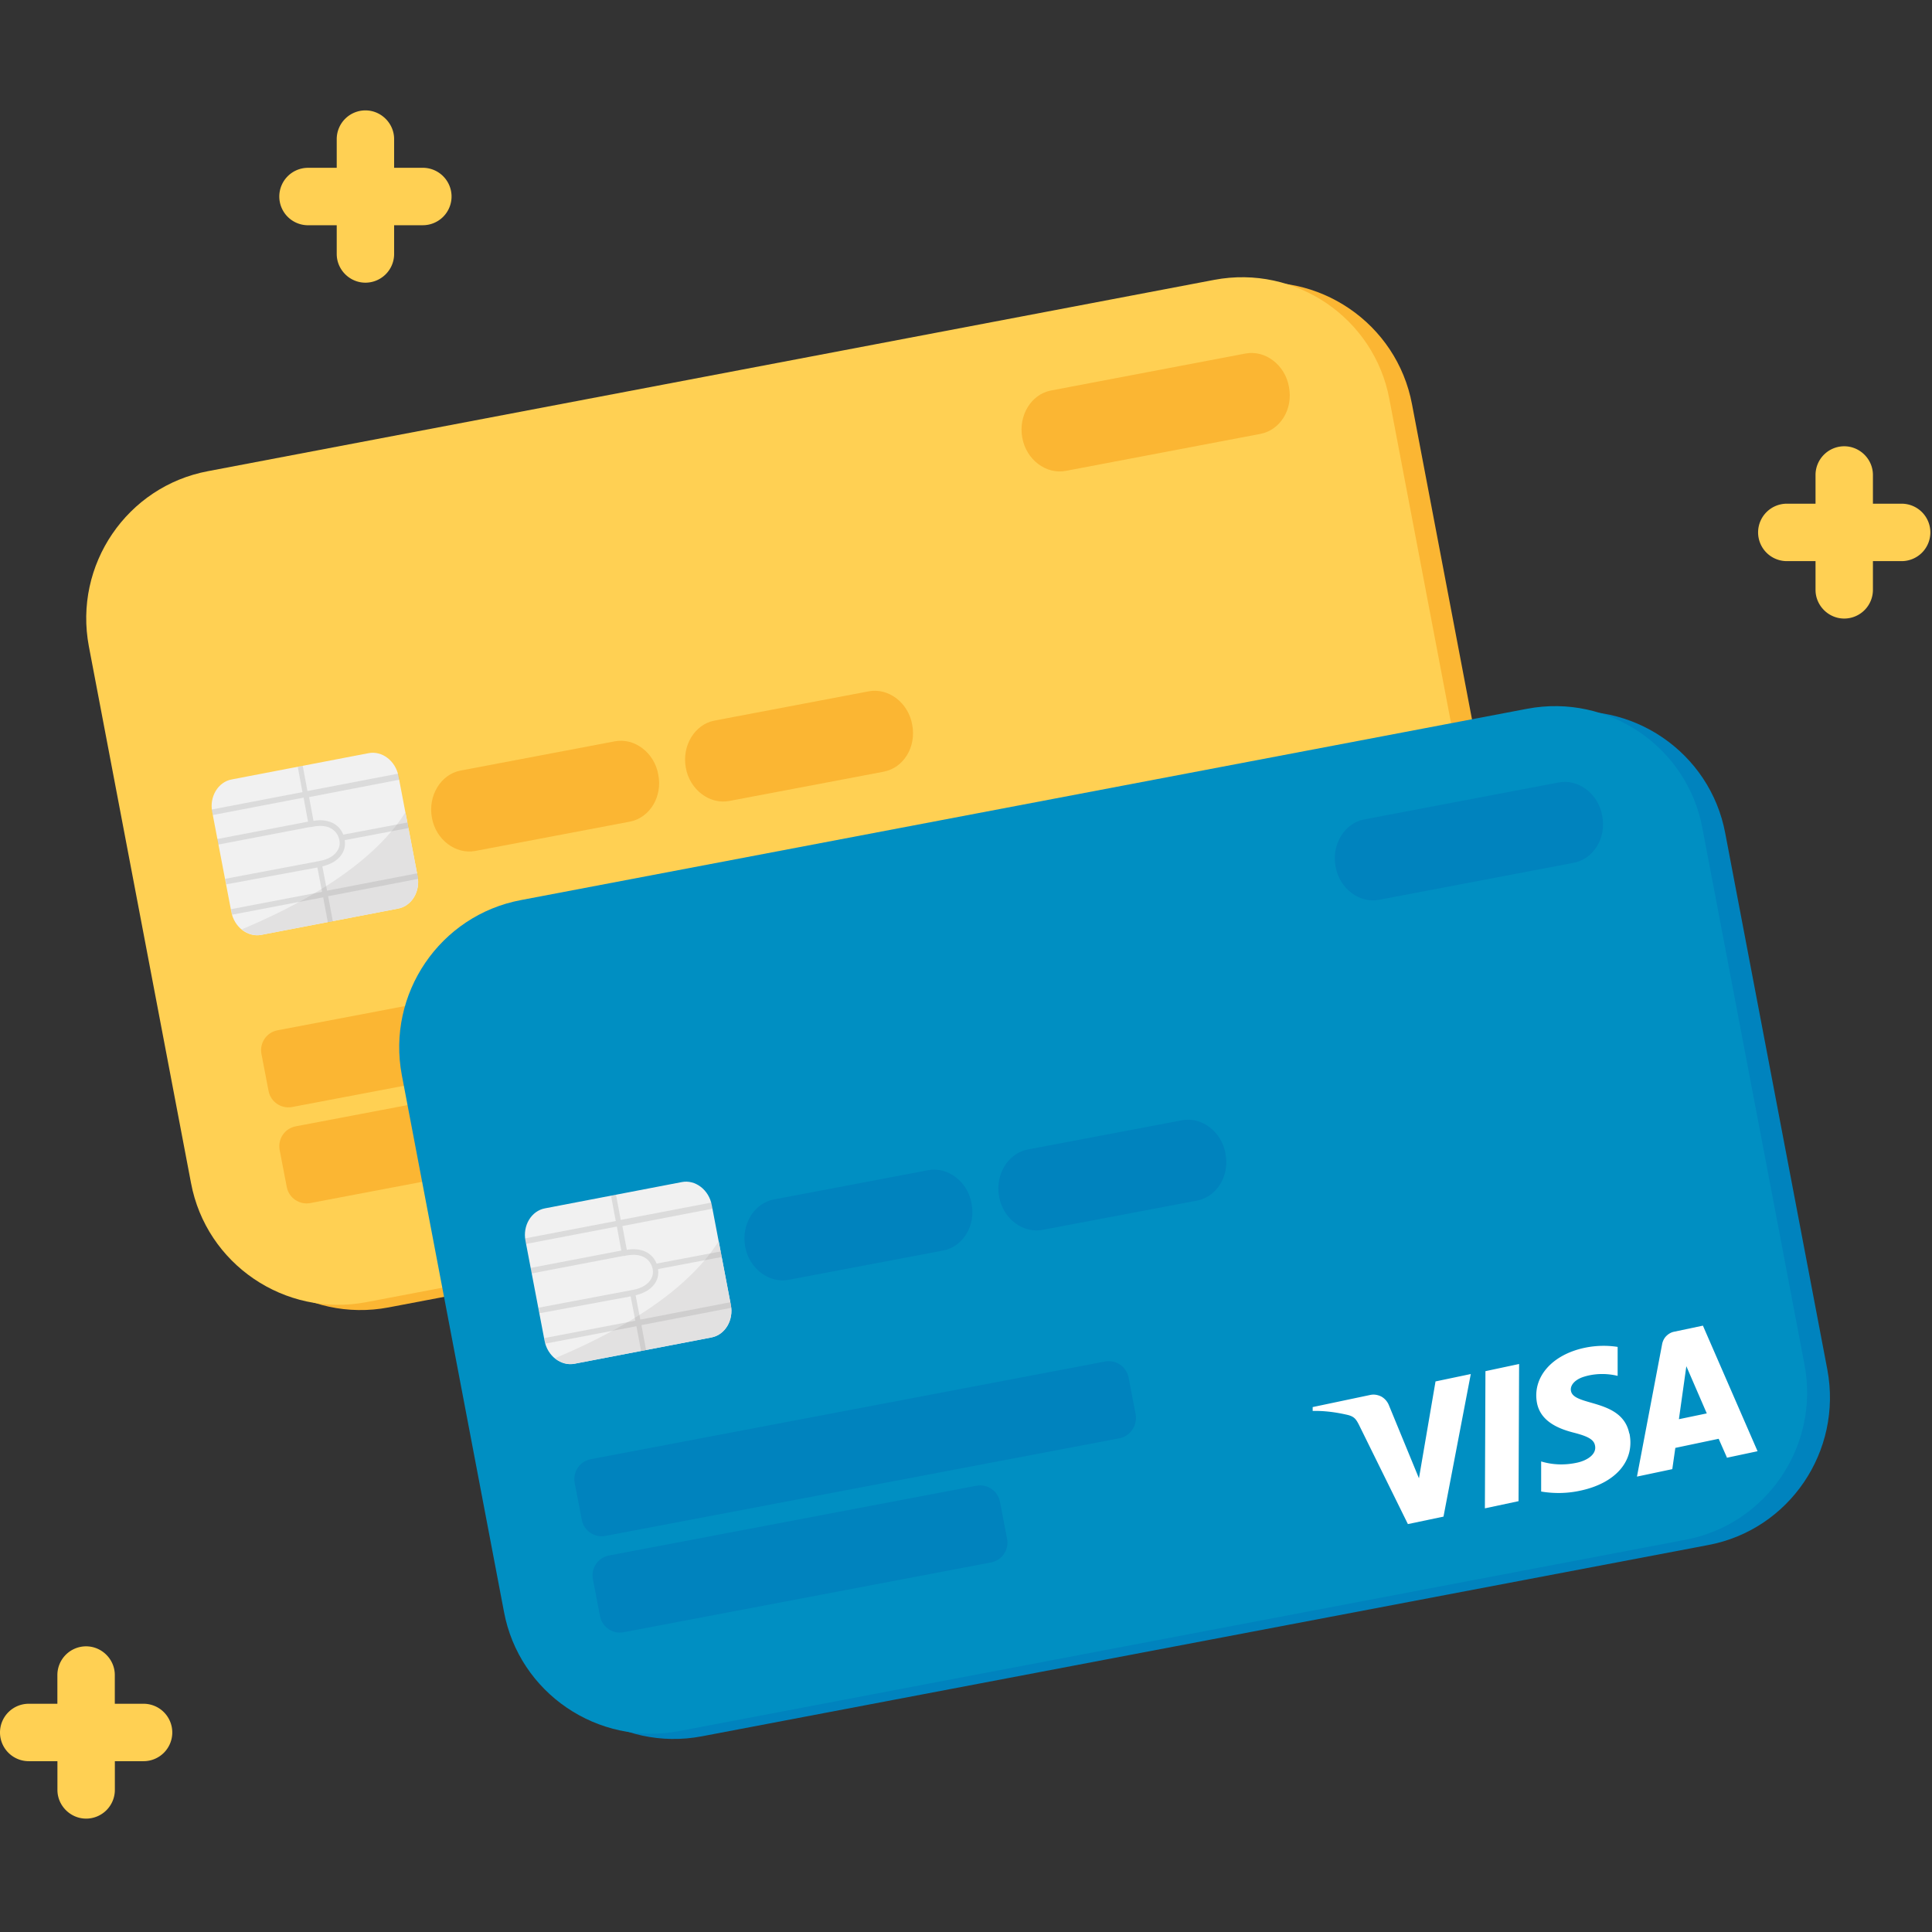 <svg xmlns="http://www.w3.org/2000/svg" xmlns:xlink="http://www.w3.org/1999/xlink" width="80" height="80" fill="none" xmlns:v="https://vecta.io/nano"><rect width="100%" height="100%" fill="#333333" stroke="none"/><path d="M78.743 20.857h-1.189v-1.189c0-.651-.537-1.189-1.189-1.189a1.19 1.19 0 0 0-1.188 1.189v1.189h-1.189a1.19 1.19 0 0 0-1.189 1.189 1.19 1.19 0 0 0 1.189 1.189h1.189v1.189c0 .651.537 1.189 1.188 1.189a1.19 1.19 0 0 0 1.189-1.189v-1.189h1.189a1.19 1.19 0 0 0 1.189-1.189 1.19 1.19 0 0 0-1.189-1.189z" fill="#ffd053"/><path d="M57.76 46.217l-41.669 7.92c-3.371.64-6.629-1.577-7.257-4.937L4.606 26.983c-.64-3.371 1.577-6.629 4.937-7.257l41.669-7.92c3.371-.64 6.629 1.577 7.257 4.937l4.229 22.217c.629 3.371-1.577 6.629-4.937 7.257z" fill="#fbb633"/><path d="M56.823 46l-41.657 7.92c-3.371.64-6.629-1.577-7.257-4.937L3.68 26.766c-.64-3.371 1.577-6.629 4.937-7.257l41.657-7.92c3.371-.64 6.629 1.577 7.257 4.937l4.229 22.217c.64 3.371-1.577 6.629-4.937 7.257z" fill="#ffd053"/><g fill="#fbb633"><path d="M52.194 17.966l-8.057 1.531c-.823.16-1.646-.469-1.806-1.371-.171-.914.366-1.794 1.177-1.954l8.057-1.532c.823-.16 1.646.469 1.806 1.372.183.926-.354 1.794-1.177 1.954z"/><use xlink:href="#B"/><path d="M36.594 31.954l-6.389 1.211c-.823.16-1.646-.469-1.806-1.371-.171-.914.366-1.794 1.177-1.954l6.389-1.212c.823-.16 1.646.469 1.806 1.372.183.926-.354 1.794-1.177 1.954zm-3.2 9.84L12.092 45.84c-.446.08-.88-.206-.971-.663l-.297-1.543c-.08-.446.206-.88.663-.971l21.303-4.046c.446-.08.88.206.971.663l.297 1.543c.069.446-.229.88-.663.971zm-5.325 5.132l-15.223 2.891c-.446.08-.88-.206-.971-.663l-.297-1.543c-.08-.446.206-.88.663-.971l15.223-2.892c.446-.08.88.206.971.663l.297 1.543c.08.446-.206.88-.663.971z"/></g><path d="M16.48 37.623l-5.657 1.086c-.56.114-1.131-.32-1.246-.96l-.789-4.126c-.126-.629.24-1.246.811-1.349l5.657-1.086c.56-.114 1.132.32 1.246.96l.788 4.126c.126.629-.24 1.246-.811 1.349z" fill="#f1f1f1"/><path d="M17.292 36.275l-.503-2.64c-1.497 2.377-4.754 4-6.777 4.846.229.183.514.286.811.229l5.657-1.086c.571-.103.937-.72.811-1.349z" fill="#e2e1e1"/><path opacity=".17" d="M16.537 32.262l-.046-.228-3.76.72-.194-1.04-.206.046.194 1.04-3.76.72.046.229 3.76-.72.183.994-3.76.72.046.229 3.76-.72.114-.011c.046-.011.914-.24 1.131.503 0 0 .069.229-.046.434-.126.24-.389.411-.8.48l-3.874.731.046.229 3.771-.697.194 1.006-3.771.72.046.229 3.771-.72.194 1.04.206-.046-.194-1.04 3.737-.72-.046-.229-3.737.72-.194-1.006c.423-.103.697-.297.846-.572.103-.194.103-.389.08-.514l2.651-.503-.046-.229-2.663.503c-.24-.594-.857-.64-1.234-.571l-.183-.983 3.737-.72v-.023z" fill="#747473"/><path d="M47.932 39.132L46.8 45.04l-1.474.309-2.023-4.103c-.126-.251-.206-.343-.446-.411-.48-.114-.983-.183-1.474-.171v-.16L43.772 40c.16-.034.32 0 .457.069.137.08.251.206.308.354l1.246 3.029.686-4.011 1.474-.309h-.011zm6.56 2.457c-.297-1.44-2.286-1.109-2.411-1.749-.046-.194.103-.446.503-.583.457-.149.96-.16 1.428-.046v-1.2c-.446-.069-.903-.057-1.349.034-1.383.286-2.194 1.234-1.989 2.297.16.788.949 1.074 1.531 1.223s.823.286.869.526c.08.366-.32.617-.72.709-.503.114-1.017.103-1.509-.046V44c.537.091 1.086.08 1.611-.034 1.474-.309 2.274-1.234 2.046-2.366l-.011-.011zm4.023 1.017l1.291-.274-2.263-5.2-1.189.252c-.126.023-.24.091-.331.183s-.149.217-.172.343l-1.04 5.474 1.463-.309.126-.88 1.794-.377.343.777-.023.011zm-1.966-1.6l.309-2.194.846 1.954-1.154.24zm-6.617-2.286l-.023 5.68-1.394.297.023-5.68 1.394-.297z" fill="#fff"/><path d="M70.731 63.977l-41.669 7.92c-3.371.64-6.628-1.577-7.257-4.937l-4.229-22.217c-.64-3.371 1.577-6.629 4.937-7.257l41.669-7.92c3.371-.64 6.629 1.577 7.257 4.937l4.229 22.217c.629 3.371-1.577 6.629-4.937 7.257z" fill="#0083be"/><path d="M69.783 63.76l-41.657 7.92c-3.371.64-6.629-1.577-7.257-4.937L16.64 44.526c-.64-3.371 1.577-6.629 4.937-7.257l41.657-7.92c3.371-.64 6.629 1.577 7.257 4.937l4.229 22.217c.64 3.371-1.577 6.629-4.937 7.257z" fill="#008fc2"/><g fill="#0083be"><path d="M65.166 35.726l-8.057 1.532c-.823.16-1.646-.469-1.806-1.372-.171-.914.366-1.794 1.177-1.954l8.057-1.531c.823-.16 1.646.469 1.806 1.371.183.926-.354 1.794-1.177 1.954zM39.052 51.782l-6.389 1.211c-.823.16-1.646-.469-1.806-1.371-.171-.914.366-1.794 1.177-1.954l6.389-1.211c.823-.16 1.646.468 1.806 1.371.183.926-.354 1.794-1.177 1.954z"/><use xlink:href="#B" x="23.486" y="15.691"/><path d="M46.366 59.554L25.063 63.6c-.446.08-.88-.206-.971-.663l-.297-1.543c-.08-.446.206-.88.663-.971l21.303-4.046c.446-.08.88.206.971.663l.297 1.543c.069.446-.229.88-.663.971zm-5.326 5.143l-15.223 2.891c-.446.08-.88-.206-.971-.663l-.297-1.543c-.08-.446.206-.88.663-.971l15.223-2.891c.446-.08.88.206.971.663l.297 1.543c.08.446-.206.88-.663.971z"/></g><path d="M29.451 55.383l-5.657 1.086c-.56.114-1.131-.32-1.246-.96l-.788-4.126c-.126-.629.24-1.246.811-1.349l5.657-1.086c.56-.114 1.131.32 1.246.96l.788 4.126c.126.629-.24 1.246-.811 1.349z" fill="#f1f1f1"/><path d="M30.263 54.034l-.503-2.64c-1.497 2.377-4.754 4-6.777 4.846.229.183.514.286.811.228l5.657-1.086c.571-.103.937-.72.811-1.349z" fill="#e2e1e1"/><path opacity=".17" d="M29.509 50.023l-.046-.229-3.76.72-.194-1.04-.206.046.194 1.04-3.76.72.046.229 3.76-.72.183.994-3.76.72.046.229 3.76-.72.114-.011c.046-.011.914-.24 1.131.503 0 0 .069.229-.046.434-.126.24-.389.411-.8.48l-3.874.731.046.229 3.771-.697.194 1.006-3.771.72.046.229 3.771-.72.194 1.04.206-.046-.194-1.04 3.737-.72-.046-.229-3.737.72-.194-1.006c.423-.103.697-.297.846-.571.103-.194.103-.389.08-.514l2.652-.503-.046-.228-2.663.503c-.24-.594-.857-.64-1.234-.571l-.183-.983 3.737-.72v-.023z" fill="#747473"/><path d="M60.903 56.892L59.772 62.8l-1.474.309-2.023-4.103c-.126-.251-.206-.343-.446-.411-.48-.114-.983-.183-1.474-.171v-.16l2.389-.503c.16-.034.32 0 .457.069a.72.72 0 0 1 .309.354l1.246 3.029.686-4.011 1.474-.309h-.011zm6.56 2.457c-.297-1.44-2.286-1.108-2.411-1.748-.046-.194.103-.446.503-.583.457-.149.96-.16 1.428-.046v-1.2a3.82 3.82 0 0 0-1.349.034c-1.383.286-2.194 1.234-1.989 2.297.16.789.949 1.074 1.531 1.223s.823.286.869.526c.08.366-.32.617-.72.709-.503.114-1.017.103-1.509-.046v1.246c.537.091 1.086.08 1.611-.034 1.474-.309 2.274-1.234 2.046-2.366l-.011-.011zm4.023 1.017l1.291-.274-2.263-5.2-1.189.251c-.126.023-.24.091-.331.183s-.149.217-.171.343l-1.04 5.474 1.463-.309.126-.88 1.794-.377.343.777-.023.011zm-1.966-1.6l.308-2.194.846 1.954-1.154.24zm-6.617-2.286l-.023 5.68-1.394.297.023-5.68 1.394-.297z" fill="#fff"/><path d="M17.509 6.948H16.32V5.76c0-.651-.537-1.189-1.188-1.189a1.19 1.19 0 0 0-1.189 1.189v1.189h-1.189a1.19 1.19 0 0 0-1.189 1.189 1.19 1.19 0 0 0 1.189 1.189h1.189v1.189c0 .652.537 1.189 1.189 1.189a1.19 1.19 0 0 0 1.188-1.189v-1.19h1.189a1.19 1.19 0 0 0 1.189-1.189 1.19 1.19 0 0 0-1.189-1.189zM5.943 70.549H4.754V69.36c0-.651-.537-1.189-1.189-1.189a1.19 1.19 0 0 0-1.189 1.189v1.189H1.189A1.19 1.19 0 0 0 0 71.738a1.19 1.19 0 0 0 1.189 1.189h1.189v1.189c0 .651.537 1.189 1.189 1.189a1.19 1.19 0 0 0 1.189-1.189v-1.189h1.189a1.19 1.19 0 0 0 1.189-1.189 1.19 1.19 0 0 0-1.189-1.189z" fill="#ffd053"/><defs ><path id="B" d="M26.08 34.023l-6.389 1.211c-.823.16-1.646-.468-1.806-1.371-.171-.914.366-1.794 1.177-1.954l6.389-1.211c.823-.16 1.646.469 1.806 1.371.183.926-.354 1.794-1.177 1.954z"/></defs></svg>